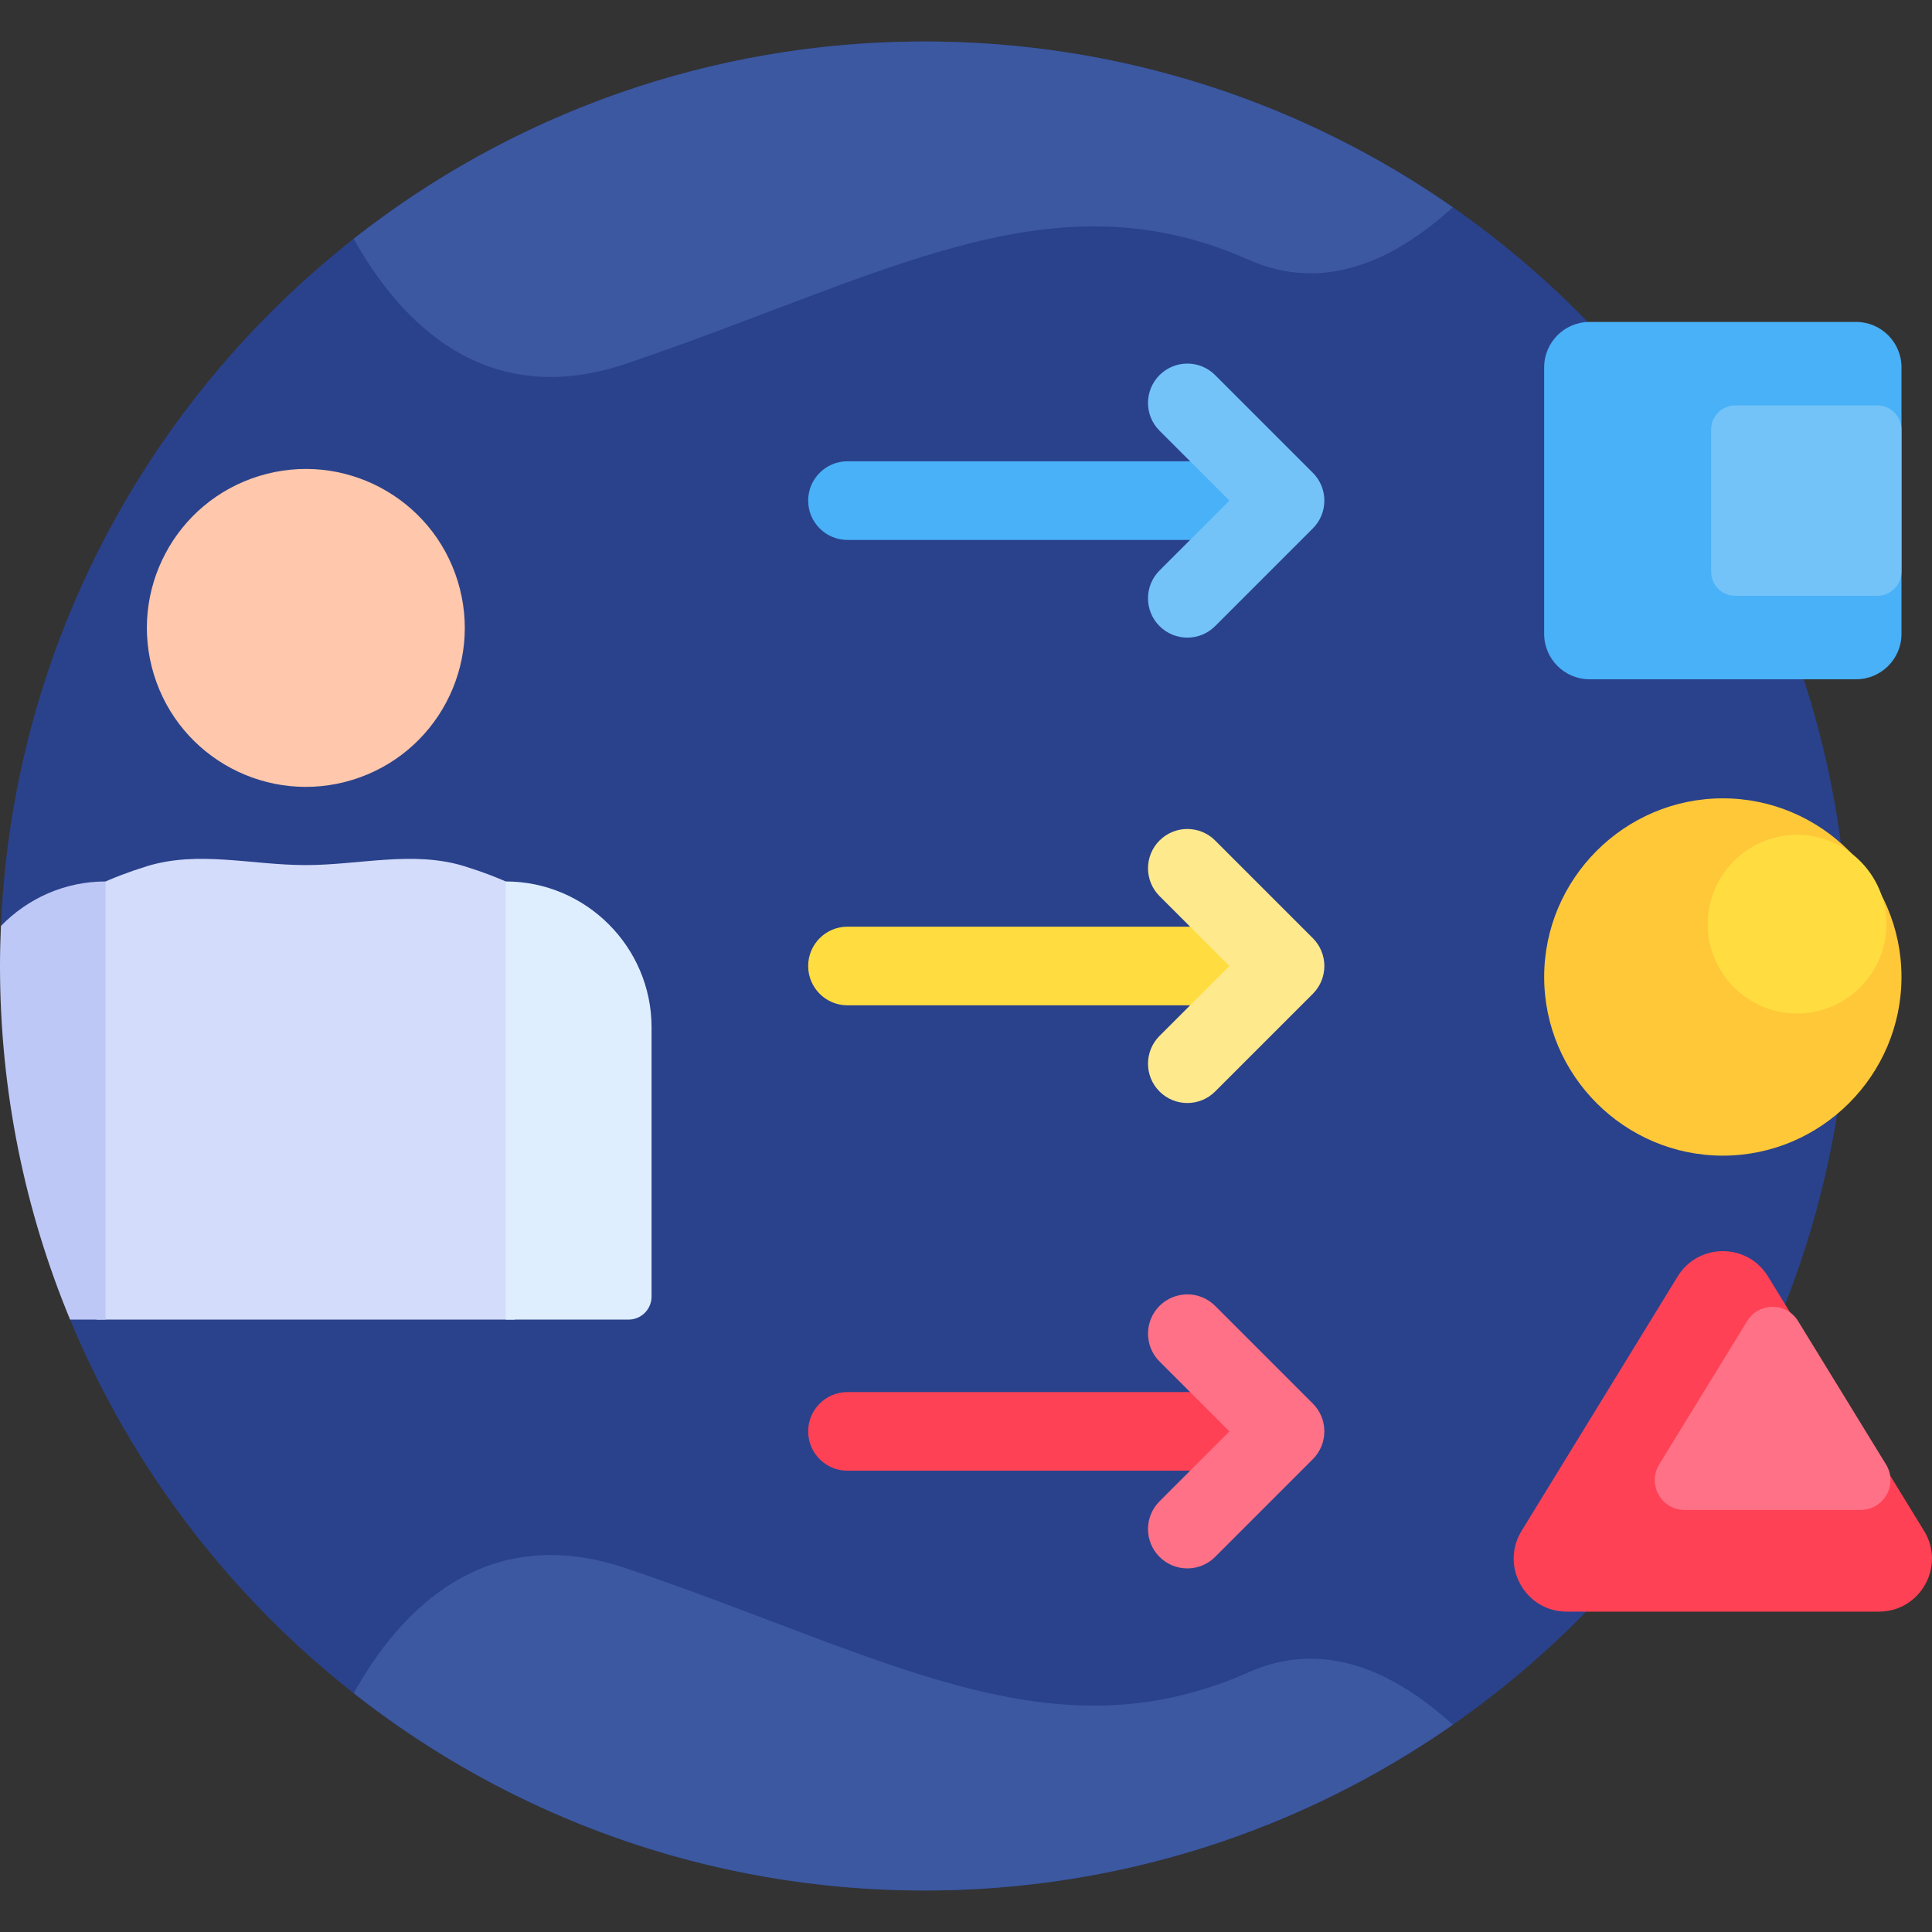 <svg id="Layer_1" enable-background="new 0 0 512 512" height="512" viewBox="0 0 512 512" width="512" xmlns="http://www.w3.org/2000/svg"><rect x="0" y="0" width="512" height="512" fill="#333333" stroke="none"/><g><path d="m245.002 10.998c-131.759 0-239.208 104.012-244.76 234.404l18.333 104.304c36.797 88.814 124.309 151.296 226.427 151.296 135.311 0 245.002-109.691 245.002-245.002s-109.691-245.002-245.002-245.002z" fill="#2a428c"/><g><path d="m25.557 349.706h110.886v-115.031c-4.255-1.972-8.709-3.679-13.392-5.122-13.635-4.201-27.784-.293-42.051-.293s-28.416-3.908-42.051.293c-4.683 1.443-9.137 3.15-13.392 5.122z" fill="#d3dcfb"/></g><path d="m134.04 233.596v116.109h32.531c3.367 0 6.096-2.729 6.096-6.096 0-16.128 0-57.74 0-71.386 0-21.245-17.382-38.627-38.627-38.627z" fill="#deeeff"/><path d="m18.575 349.706h9.385c0-22.313 0-90.04 0-116.109-10.849 0-20.684 4.54-27.718 11.806-.149 3.514-.242 7.045-.242 10.597 0 33.193 6.615 64.837 18.575 93.706z" fill="#bec8f7"/><g><ellipse cx="81" cy="166.404" fill="#ffc7ab" rx="42.11" ry="42.11" transform="matrix(.956 -.294 .294 .956 -45.31 31.137)"/></g><g><path d="m346.594 256c0 5.755-4.665 10.42-10.42 10.42h-111.58c-5.755 0-10.42-4.665-10.42-10.42s4.665-10.419 10.42-10.419h111.58c5.756 0 10.42 4.664 10.42 10.419z" fill="#ffdd40"/></g><g><path d="m347.915 263.368-25.891 25.891c-4.069 4.069-10.666 4.069-14.735 0-4.07-4.069-4.07-10.666 0-14.735l18.523-18.524-18.523-18.523c-4.07-4.069-4.069-10.667 0-14.736s10.666-4.069 14.735 0l25.891 25.891c4.069 4.069 4.069 10.666 0 14.736z" fill="#ffe98d"/></g><g><path d="m346.594 379.333c0 5.755-4.665 10.42-10.42 10.42h-111.58c-5.755 0-10.42-4.665-10.42-10.42s4.665-10.419 10.42-10.419h111.58c5.756 0 10.42 4.665 10.42 10.419z" fill="#ff4155"/></g><g><path d="m347.915 386.701-25.891 25.891c-4.069 4.069-10.666 4.069-14.735 0-4.07-4.069-4.07-10.666 0-14.735l18.523-18.523-18.523-18.523c-4.07-4.069-4.069-10.667 0-14.736s10.666-4.069 14.735 0l25.891 25.891c4.069 4.069 4.069 10.666 0 14.735z" fill="#ff7186"/></g><g><path d="m346.594 132.667c0 5.755-4.665 10.42-10.42 10.42h-111.58c-5.755 0-10.42-4.665-10.42-10.42s4.665-10.42 10.42-10.42h111.58c5.756 0 10.42 4.665 10.42 10.42z" fill="#49b1f7"/></g><g><path d="m347.915 140.034-25.891 25.891c-4.069 4.069-10.666 4.069-14.735 0-4.07-4.069-4.07-10.666 0-14.735l18.523-18.523-18.523-18.523c-4.07-4.069-4.069-10.667 0-14.736s10.666-4.069 14.735 0l25.891 25.891c4.069 4.069 4.069 10.666 0 14.735z" fill="#73c3f9"/></g><path d="m491.914 180.013h-70.692c-6.6 0-12-5.4-12-12v-70.692c0-6.6 5.4-12 12-12h70.692c6.6 0 12 5.4 12 12v70.692c0 6.6-5.4 12-12 12z" fill="#49b1f7"/><path d="m497.52 157.894h-37.667c-3.517 0-6.394-2.877-6.394-6.394v-37.667c0-3.517 2.877-6.394 6.394-6.394h37.667c3.517 0 6.394 2.877 6.394 6.394v37.667c0 3.517-2.877 6.394-6.394 6.394z" fill="#73c3f9"/><path d="m444.595 338.272-41.364 67.435c-5.741 9.359.994 21.39 11.973 21.39h82.728c10.979 0 17.714-12.031 11.973-21.39l-41.364-67.435c-5.481-8.936-18.465-8.936-23.946 0z" fill="#ff4155"/><path d="m463.016 350.097-23.31 38.001c-3.235 5.274.56 12.054 6.747 12.054h46.619c6.187 0 9.982-6.78 6.747-12.054l-23.31-38.001c-3.088-5.036-10.405-5.036-13.493 0z" fill="#ff7186"/><path d="m456.568 306.259c-26.04 0-47.346-21.306-47.346-47.346 0-26.04 21.306-47.346 47.346-47.346 26.04 0 47.346 21.306 47.346 47.346 0 26.041-21.305 47.346-47.346 47.346z" fill="#ffc839"/><path d="m476.241 268.586c-13.02 0-23.673-10.653-23.673-23.673 0-13.02 10.653-23.673 23.673-23.673 13.02 0 23.673 10.653 23.673 23.673 0 13.021-10.653 23.673-23.673 23.673z" fill="#ffdd40"/><g fill="#3c58a0"><path d="m245.002 10.998c-57.097 0-109.62 19.542-151.273 52.289 12.153 21.755 34.71 45.811 72.297 33.069 69.139-23.437 112.402-50.808 165-27.474 19.82 8.793 38.452.187 53.978-13.949-39.687-27.685-87.944-43.935-140.002-43.935z"/><path d="m245.002 501.002c-57.097 0-109.62-19.542-151.273-52.289 12.153-21.755 34.71-45.81 72.297-33.069 69.139 23.437 112.402 50.808 165 27.474 19.82-8.793 38.452-.187 53.978 13.949-39.687 27.685-87.944 43.935-140.002 43.935z"/></g></g></svg>